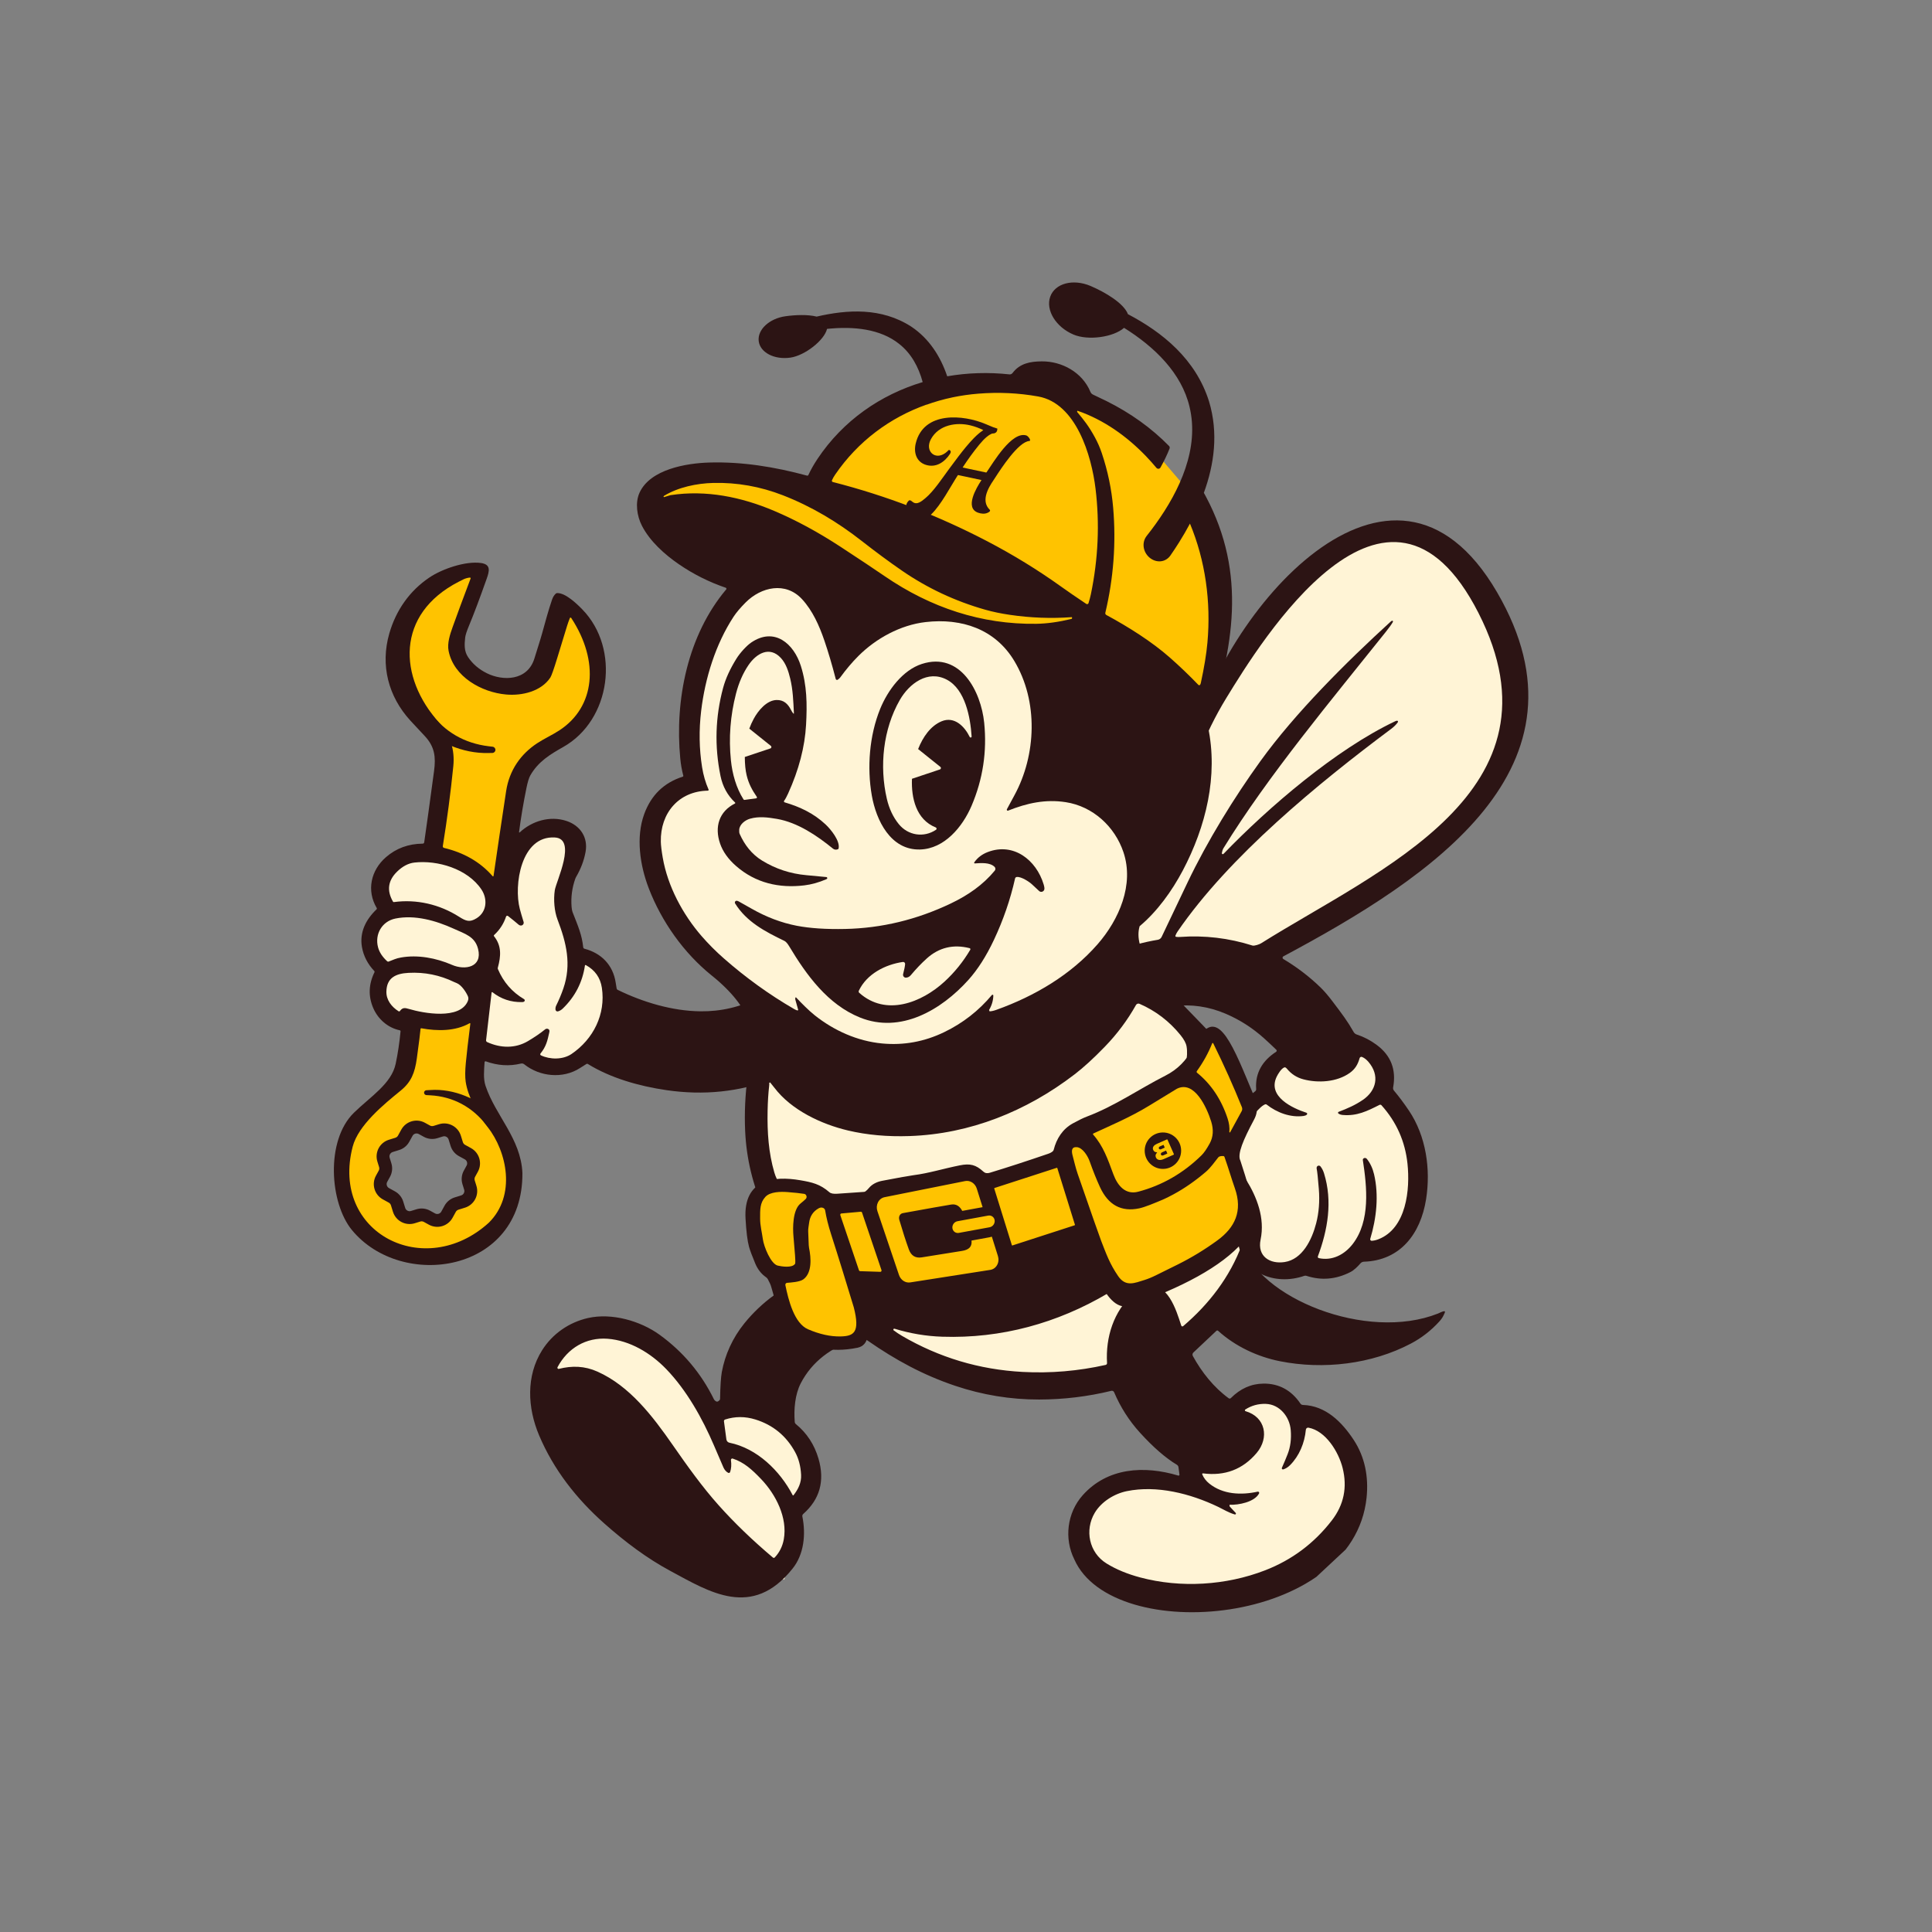 <svg width="684" height="684" viewBox="0 0 684 684" fill="none" xmlns="http://www.w3.org/2000/svg">
<rect x="0" y="0" width="684" height="684" fill="#808080" stroke="none"/>
<g clip-path="url(#clip0_2702_4418)">
<path d="M502.035 190.21C480.48 177.032 444.02 222.95 428.485 247.557L363.705 224.637L307.817 214.952L271.632 202.093L257.299 215.647L246.595 239.606L244.56 260.543L245.953 277.365L234.444 285.074L232.242 293.816L230.062 304.3L234.883 317.01L252.647 341.738L270.274 356.596L263.458 367.725L233.168 361.172L218.595 357.307L214.976 347.484L210.243 341.161L204.992 339.492L203.123 330.224L200.067 319.231L202.772 304.675L204.418 297.683L197.982 294.287L188.127 295.585L180.657 301.495L176.778 314.906L172.665 311.479L154.545 303.016L142.351 303.184L137.188 307.901L134.971 315.481L137.387 322.418L132.259 329.458L131.21 337.602L135.337 342.192L133.713 350.926L137.9 359.58L144.923 363.548L163.472 360.97L170.441 360.875L168.268 371.939L186.891 374.587L192.165 377.998L202.037 377.862L208.956 374.283L225.867 379.276L267.095 378.71L271.146 419.889L266.612 428.081L269.183 446.05L276.247 452.922L276.399 463.954L260.564 494.953L252.522 501.453L242.483 489.395L237.12 479.595L222.508 472.828L210.275 470.091L203.347 473.092L193.604 482.517L194.336 493.543L215.096 525.198L253.234 553.132L277.71 559.183L280.412 544.626L282.607 535.305L286.577 528.28L286.416 516.666L279.925 509.206L276.878 498.794L276.774 491.246L292.251 476.514L302.678 474.626L307.246 468.756L322.501 480.163L348.775 490.255L376.68 492.194L395.777 487.285L422.871 514.789L423.031 526.402L417.805 526.474L399.765 523.818L385.917 530.397L381.448 543.235L386.309 558.849L408.485 566.675L441.552 563.896L461.166 554.335L477.838 541.909L479.356 525.626L477.43 512.295L465.116 503.753L457.495 498.631L446.391 493.557L435.471 501.838L415.408 478.884L431.506 467.046L443.921 440.741L424.923 368.406L408.408 350.049L433.328 346.221C435.849 346.574 453.434 338.627 503.601 304.019C566.309 260.759 528.976 206.681 502.035 190.21Z" fill="#FFF4D6"/>
<path d="M423.464 176.939L401.328 151.028L349.785 133.992L322.134 139.957L298.838 154.4L291.511 167.311L289.027 176.542L268.675 167.625L244.86 167.953L232.177 171.085L228.674 177.372L242.784 183.091L315.986 214.929L378.451 225.235L412.749 251.698L427.694 246.894L430.717 205.795L423.464 176.939Z" fill="#FFC300"/>
<path d="M204.565 218.068L198.392 213.929L190.35 237.761L183.649 242.077L170.431 240.633L162.626 234.892L162.473 223.846L168.67 206.214L168.598 201.015L161.53 202.089L149.42 211.028L139.054 229.693L144.133 247.82L156.547 260.971L154.32 286.348L151.629 301.334L157.101 301.257L169.76 308.882L177.565 314.624L182.532 277.835L187.534 267.045L205.071 254.78L210.984 240.075L208.543 226.461L204.565 218.068Z" fill="#FFC300"/>
<path d="M155.72 359.804L144.032 358.986L142.307 374.999L138.19 382.236L130.208 391.483L123.475 397.124L119.812 413.817L121.906 424.557L126.559 432.651L141.291 442.566L162.045 442.28L175.228 433.94L179.936 422.453L181.102 412.975L174.734 398.049L168.074 385.415L167.894 372.363L168.975 356.684L155.72 359.804ZM150.331 399.691L154.084 400.663L158.489 399.58L162.981 404.632L165.421 409.03L168.164 410.697L167.251 418.551L165.66 426.414L160.244 428.193L156.905 432.673L148.722 431.08L143.646 432.853L139.463 425.41L135.69 423.076L133.594 419.013L135.56 413.532L135.47 407.056L140.543 404.94L145.232 399.761L150.331 399.691Z" fill="#FFC300"/>
<path d="M348.084 152.312C348.089 152.309 348.092 152.303 348.094 152.298C348.096 152.292 348.097 152.286 348.097 152.28C348.095 152.274 348.092 152.268 348.089 152.263C348.087 152.258 348.081 152.254 348.076 152.251C346.629 151.531 345.123 150.981 343.562 150.601C338.645 149.405 332.397 150.356 329.588 155.466C327.312 159.605 330.989 163.099 334.704 160.375C335.002 160.156 335.397 159.803 335.887 159.317C335.9 159.305 335.914 159.297 335.929 159.292C335.944 159.288 335.961 159.287 335.977 159.291C336.712 159.455 336.713 160.12 336.371 160.642C334.392 163.676 331.377 165.644 327.885 164.605C324.454 163.585 323.41 160.282 324.203 156.988C326.978 145.444 341.16 146.774 349.05 150.177C350.251 150.694 351.088 151.043 351.563 151.222C352.097 151.423 352.605 151.529 353.053 151.72C353.071 151.726 353.085 151.738 353.095 151.754C353.104 151.769 353.109 151.787 353.109 151.806C353.098 152.653 352.738 153.188 352.03 153.412C351.758 153.498 351.382 153.422 351.094 153.549C350.497 153.812 349.907 154.19 349.324 154.683C348.479 155.398 347.599 156.315 346.684 157.438C344.525 160.086 342.727 162.585 340.859 165.427C340.851 165.438 340.848 165.448 340.847 165.46C340.846 165.472 340.848 165.483 340.852 165.494C340.856 165.506 340.863 165.514 340.872 165.522C340.88 165.529 340.892 165.534 340.902 165.537L349.087 167.279C349.125 167.287 349.163 167.284 349.197 167.269C349.232 167.256 349.263 167.233 349.284 167.2C351.698 163.716 358.163 152.617 363.331 154.157C363.962 154.291 365.203 155.962 364.477 156.118C360.553 156.334 354.295 166.08 352.325 169.116C350.986 171.182 347.116 176.242 349.87 179.876C350.316 180.464 351.173 180.802 349.707 181.522C348.637 182.047 347.371 181.902 346.259 181.506C341.479 179.808 345.619 172.802 347.419 170.065C347.427 170.052 347.431 170.037 347.433 170.023C347.433 170.008 347.432 169.994 347.427 169.981C347.421 169.966 347.413 169.954 347.4 169.945C347.389 169.935 347.376 169.928 347.362 169.926L339.265 168.202C339.23 168.194 339.192 168.198 339.16 168.212C339.125 168.227 339.097 168.251 339.078 168.28C336.396 172.452 333.211 178.671 329.727 182.066C329.189 182.591 328.483 183.158 327.763 183.521C324.635 185.103 318.464 180.271 321.781 177.226C321.876 177.138 322 177.12 322.032 177.115C322.349 177.059 322.859 177.498 323.101 177.694C324.645 178.951 326.389 177.385 327.646 176.346C330.558 173.937 333.683 169.173 335.99 166.056C337.681 163.775 338.815 162.255 339.395 161.499C341.117 159.248 342.855 157.094 344.774 155.115C345.436 154.431 346.128 153.796 346.853 153.207C347.247 152.887 347.706 152.62 348.084 152.312Z" fill="#2C1414"/>
<path fill-rule="evenodd" clip-rule="evenodd" d="M170.279 199.324C164.748 198.557 156.44 201.459 151.986 204.482C145.006 209.189 140.19 216.057 137.827 224.284C134.614 235.471 137.448 246.555 145.3 255.132C145.322 255.157 147.021 256.978 150.395 260.594C153.915 264.372 154.336 267.992 153.67 272.982C152.047 285.066 150.885 293.485 150.183 298.237C150.165 298.36 150.103 298.473 150.009 298.553C149.915 298.636 149.792 298.681 149.669 298.68C144.607 298.723 140.26 300.326 136.631 303.484C131.273 308.142 129.72 315.312 133.37 321.468C133.415 321.544 133.433 321.634 133.42 321.721C133.407 321.808 133.365 321.89 133.301 321.95C129.55 325.525 127.211 330.08 128.155 335.347C128.715 338.49 130.167 341.3 132.515 343.774C132.569 343.832 132.603 343.904 132.615 343.982C132.627 344.06 132.614 344.14 132.581 344.21C130.493 348.462 130.343 352.678 132.129 356.858C133.82 360.808 137.286 363.861 141.529 364.76C141.613 364.778 141.69 364.827 141.741 364.895C141.793 364.966 141.817 365.052 141.808 365.137C141.425 369.175 140.85 372.997 140.089 376.601C138.61 383.689 131.173 388.212 125.287 393.963C115.186 403.837 116.737 425.961 124.612 435.502C142.27 456.923 185.233 450.73 184.952 415.252C184.39 403.062 175.462 395.055 171.908 384.454C171.051 381.911 171.38 378.919 171.556 376.039C171.56 375.989 171.574 375.94 171.601 375.896C171.627 375.854 171.662 375.817 171.705 375.79C171.748 375.761 171.797 375.744 171.848 375.738C171.898 375.733 171.95 375.739 171.997 375.756C176.173 377.275 180.318 377.538 184.431 376.543C184.632 376.493 184.842 376.491 185.042 376.535C185.243 376.58 185.431 376.67 185.59 376.799C191.108 381.204 199.273 382.019 205.277 378.165C206.759 377.216 207.553 376.714 207.659 376.664C207.729 376.628 207.806 376.609 207.885 376.612C207.964 376.616 208.042 376.64 208.11 376.682C216.121 381.637 226.127 384.517 235.933 385.949C249.147 387.882 261.726 386.575 273.675 382.027L273.33 356.919L270.898 351.769C270.193 352.286 269.451 352.761 268.673 353.163C262.228 356.502 255.316 358.129 247.937 358.041C238.03 357.921 227.726 354.863 218.671 350.442C218.579 350.398 218.501 350.332 218.439 350.253C218.378 350.172 218.338 350.079 218.319 349.981C218.222 349.463 218.109 348.769 217.98 347.902C217.037 341.629 212.866 337.435 206.924 335.89C206.806 335.859 206.701 335.793 206.622 335.703C206.544 335.611 206.494 335.498 206.479 335.379C206.01 330.966 204.732 328.087 202.694 322.877C202.535 322.465 202.423 321.859 202.359 321.059C202.087 317.633 202.533 314.294 203.692 311.039C203.757 310.86 203.838 310.686 203.935 310.521C205.637 307.613 206.762 304.642 207.311 301.609C208.247 296.455 205.431 292.252 200.524 290.638C194.721 288.729 188.35 290.633 183.992 294.706C183.97 294.724 183.944 294.736 183.917 294.74C183.889 294.744 183.862 294.738 183.836 294.726C183.812 294.712 183.791 294.693 183.777 294.67C183.764 294.646 183.757 294.618 183.76 294.589C184.408 289.58 185.282 284.376 186.383 278.977C186.817 276.838 187.279 275.342 187.767 274.491C190.573 269.602 194.813 267.057 199.397 264.469C216.316 254.934 219.66 229.646 206.195 215.787C204.179 213.716 200.208 209.9 197.271 209.969C197.091 209.973 196.918 210.038 196.784 210.155C196.209 210.655 195.76 211.375 195.437 212.316C194.118 216.147 192.964 220.526 191.955 224.138C191.188 226.891 190.408 229.18 189.201 233.121C186.758 241.076 178.059 241.183 172.36 238.349C169.55 236.952 167.341 235.059 165.734 232.67C164.271 230.499 164.425 228.154 164.691 225.711C164.787 224.846 165.244 223.43 166.065 221.465C167.716 217.513 169.793 211.995 172.299 204.914C173.278 202.157 173.86 199.827 170.279 199.324ZM166.352 362.24C166.384 362.241 166.416 362.25 166.443 362.268C166.469 362.285 166.49 362.309 166.504 362.337C166.516 362.364 166.521 362.396 166.519 362.427C165.766 368.388 165.231 373.032 164.913 376.365C164.651 379.139 164.637 381.333 164.869 382.944C165.617 388.157 169.011 394.358 172.613 398.957C179.524 407.773 182.79 423.23 173.08 432.869C150.413 453.504 116.908 436.592 124.862 405.962C126.853 398.296 136.075 390.833 141.872 386.104C145.559 383.095 146.866 379.862 147.572 374.723C148.324 369.236 148.762 365.754 148.885 364.278C148.887 364.241 148.898 364.207 148.916 364.176C148.932 364.144 148.955 364.118 148.984 364.096C149.012 364.075 149.044 364.059 149.078 364.052C149.112 364.044 149.147 364.043 149.181 364.049C154.867 365.093 161.174 365.129 166.261 362.262C166.288 362.247 166.322 362.239 166.352 362.24ZM196.413 296.499C204.355 296.893 196.882 312.046 196.417 315.182C195.917 318.524 196.259 322.607 197.375 325.533C200.537 333.805 202.389 341.42 199.443 349.972C198.74 352.01 197.899 354.016 196.923 355.991C196.689 356.468 196.606 356.963 196.673 357.483C196.685 357.582 196.721 357.677 196.774 357.762C196.829 357.847 196.901 357.922 196.985 357.976C197.071 358.031 197.167 358.067 197.268 358.082C197.367 358.096 197.47 358.089 197.568 358.06C198.186 357.88 198.744 357.548 199.245 357.064C203.595 352.86 206.21 347.78 207.089 341.825C207.095 341.793 207.108 341.761 207.129 341.734C207.149 341.706 207.176 341.683 207.207 341.669C207.237 341.655 207.271 341.648 207.305 341.648C207.339 341.648 207.373 341.656 207.403 341.672C210.652 343.45 212.543 346.131 213.084 349.715C214.489 359.048 210.096 367.879 202.34 373.151C199.289 375.221 194.714 375.156 191.509 373.636C191.45 373.609 191.398 373.566 191.357 373.515C191.316 373.462 191.286 373.402 191.272 373.338C191.257 373.275 191.258 373.209 191.273 373.144C191.289 373.081 191.319 373.02 191.36 372.969C193.339 370.547 193.835 368.43 194.481 365.435C194.549 365.118 194.55 364.88 194.481 364.725C194.424 364.597 194.335 364.484 194.222 364.397C194.11 364.31 193.976 364.249 193.832 364.222C193.688 364.194 193.536 364.199 193.391 364.238C193.244 364.275 193.107 364.343 192.99 364.44C191.326 365.791 189.314 367.17 186.95 368.576C182.387 371.287 177.174 371.08 172.475 368.938C172.348 368.88 172.242 368.784 172.171 368.662C172.103 368.539 172.075 368.398 172.09 368.259L174.044 351.404C174.048 351.371 174.061 351.339 174.081 351.314C174.101 351.288 174.128 351.268 174.158 351.254C174.189 351.243 174.221 351.239 174.253 351.242C174.287 351.247 174.318 351.26 174.345 351.281C177.389 353.686 180.872 354.852 184.788 354.779C185.251 354.769 185.552 354.667 185.69 354.473C185.731 354.416 185.76 354.348 185.773 354.28C185.787 354.209 185.786 354.138 185.771 354.067C185.756 353.999 185.725 353.933 185.683 353.874C185.641 353.817 185.586 353.768 185.525 353.731C181.299 351.232 178.215 347.686 176.274 343.093C176.209 342.943 176.198 342.774 176.243 342.617C177.367 338.505 177.643 334.898 174.902 331.454C174.852 331.392 174.828 331.315 174.833 331.238C174.839 331.161 174.872 331.088 174.93 331.037C176.918 329.209 178.33 327.031 179.166 324.499C179.188 324.432 179.225 324.373 179.277 324.325C179.326 324.277 179.387 324.242 179.453 324.221C179.521 324.201 179.592 324.198 179.66 324.211C179.73 324.224 179.794 324.253 179.849 324.296C181.421 325.527 182.648 326.53 183.534 327.301C183.885 327.607 184.239 327.726 184.595 327.66C184.735 327.633 184.867 327.578 184.982 327.497C185.098 327.417 185.196 327.312 185.269 327.193C185.342 327.072 185.389 326.936 185.405 326.796C185.422 326.656 185.41 326.514 185.368 326.378C184.799 324.531 184.354 323.002 184.033 321.793C181.846 313.49 184.406 295.803 196.413 296.499ZM144.643 344.426C150.314 344.123 155.702 345.208 160.804 347.682C160.83 347.691 161.138 347.822 161.73 348.071C163.447 348.786 165.033 351.295 165.653 352.705C165.895 353.247 165.874 353.843 165.593 354.492C162.746 361.09 149.94 358.755 144.797 357.209C143.326 356.768 142.488 356.67 141.585 357.938C141.532 358.009 141.454 358.06 141.366 358.077C141.279 358.092 141.189 358.075 141.115 358.028C138.631 356.469 136.751 354.036 136.795 351.114C136.872 346.15 140.12 344.667 144.643 344.426ZM140.032 325.191C146.84 323.819 154.242 325.889 160.614 328.789C164.703 330.652 168.156 331.566 169.257 335.957C170.878 342.439 164.642 343.615 160.011 341.595C154.365 339.143 147.861 337.948 141.975 338.992C141.092 339.148 140.337 339.353 139.706 339.603C138.355 340.143 137.639 340.424 137.56 340.445C137.476 340.466 137.387 340.467 137.301 340.445C137.216 340.423 137.139 340.382 137.072 340.323C135.376 338.774 134.298 337.115 133.835 335.353C132.63 330.775 135.191 326.165 140.032 325.191ZM146.737 305.373C154.844 304.463 165.513 307.541 170.428 314.88C172.682 318.248 172.4 322.816 168.747 325.085C166.271 326.626 165.007 326.138 162.462 324.525C155.652 320.199 147.53 318.276 139.442 319.37C139.383 319.379 139.323 319.369 139.27 319.344C139.216 319.317 139.173 319.275 139.144 319.227C136.864 315.298 137.343 311.753 140.58 308.594C142.529 306.692 144.582 305.618 146.737 305.373ZM166.392 204.488C166.429 204.486 166.468 204.494 166.501 204.511C166.535 204.528 166.566 204.552 166.588 204.582C166.61 204.613 166.624 204.648 166.628 204.684C166.633 204.721 166.63 204.758 166.616 204.793C163.898 211.987 161.782 217.708 160.264 221.955C159.31 224.617 158.283 227.749 158.821 230.449C160.633 239.603 170.46 245.097 179.17 245.88C184.863 246.392 191.622 244.762 194.844 239.872C195.246 239.26 196.07 236.925 197.315 232.866C198.5 229.008 199.65 225.254 200.759 221.607C201.009 220.789 201.336 219.864 201.743 218.83C201.761 218.782 201.793 218.74 201.834 218.709C201.875 218.678 201.925 218.66 201.977 218.656C202.028 218.651 202.08 218.66 202.127 218.685C202.172 218.707 202.211 218.744 202.238 218.788C212.309 234.114 210.715 250.299 198.025 258.585C195.51 260.226 192.609 261.527 190.135 263.164C184.416 266.946 180.332 272.592 179.19 280.082C177.584 290.654 176.098 300.669 174.732 310.123C174.729 310.158 174.714 310.189 174.692 310.214C174.668 310.241 174.639 310.261 174.606 310.27C174.574 310.28 174.538 310.28 174.505 310.27C174.473 310.261 174.442 310.242 174.419 310.217C169.897 305.01 163.986 301.813 157.208 300.194C157.067 300.162 156.944 300.076 156.863 299.956C156.782 299.838 156.75 299.692 156.772 299.55C158.303 290.107 159.539 280.682 160.489 271.276C161.082 265.4 159.418 260.278 155.501 255.91C140.931 239.694 140.114 217.429 162.368 205.973C163.501 205.391 164.144 205.07 164.296 205.008C165.089 204.686 165.787 204.513 166.392 204.488Z" fill="#2C1414"/>
<path d="M137.951 409.895C137.686 409.038 138.165 408.128 139.021 407.863L141.314 407.152C142.841 406.679 144.124 405.632 144.893 404.232L146.051 402.129C146.482 401.343 147.47 401.056 148.256 401.487L150.042 402.471C151.51 403.278 153.243 403.453 154.842 402.957L156.789 402.353C157.646 402.088 158.556 402.567 158.821 403.423L159.532 405.716C160.006 407.241 161.052 408.524 162.452 409.295L164.557 410.451C165.341 410.884 165.629 411.871 165.196 412.656L164.214 414.444C163.406 415.911 163.231 417.644 163.727 419.243L164.332 421.191C164.597 422.047 164.117 422.958 163.261 423.223L160.969 423.934C159.443 424.408 158.161 425.454 157.389 426.853L156.233 428.958C155.8 429.743 154.813 430.031 154.028 429.597L152.24 428.615C150.773 427.808 149.04 427.633 147.441 428.129L145.493 428.733C144.637 428.998 143.726 428.519 143.461 427.663L142.749 425.369C142.277 423.842 141.229 422.561 139.829 421.79L137.727 420.633C136.941 420.202 136.655 419.214 137.087 418.429L138.069 416.642C138.876 415.175 139.051 413.441 138.555 411.842L137.951 409.895ZM134.214 413.189C134.344 413.611 134.297 414.065 134.085 414.451L133.103 416.239C131.462 419.225 132.55 422.976 135.536 424.617L137.639 425.774C138.008 425.975 138.283 426.315 138.408 426.715L139.119 429.008C140.128 432.263 143.584 434.084 146.839 433.075L148.787 432.47C149.208 432.341 149.663 432.387 150.05 432.599L151.837 433.581C154.822 435.224 158.575 434.134 160.216 431.148L161.374 429.044C161.576 428.676 161.913 428.401 162.315 428.275L164.606 427.565C167.861 426.556 169.682 423.1 168.673 419.845L168.069 417.897C167.939 417.475 167.986 417.021 168.198 416.635L169.18 414.847C170.822 411.862 169.732 408.11 166.746 406.468L164.643 405.311C164.275 405.108 163.999 404.771 163.873 404.369L163.164 402.078C162.154 398.823 158.698 397.002 155.443 398.011L153.497 398.614C153.076 398.746 152.619 398.699 152.233 398.486L150.446 397.504C147.461 395.862 143.708 396.952 142.067 399.938L140.909 402.042C140.707 402.411 140.369 402.685 139.969 402.81L137.676 403.52C134.421 404.53 132.6 407.986 133.61 411.241L134.214 413.189Z" fill="#2C1414"/>
<path d="M175.396 395.281C169.705 389.099 160.638 385.305 152.323 385.914C151.865 385.931 151.405 385.954 150.933 385.987C150.717 386.002 150.51 386.106 150.359 386.268C150.209 386.432 150.126 386.642 150.13 386.858C150.134 387.075 150.223 387.284 150.38 387.442C150.535 387.601 150.744 387.698 150.96 387.707C151.414 387.723 151.857 387.747 152.289 387.778C160.398 388.19 167.338 391.997 172.193 398.364C172.49 398.705 172.807 399.069 173.134 399.425C173.545 399.875 174.11 400.132 174.719 400.127C175.329 400.124 175.93 399.857 176.379 399.401C176.829 398.944 177.088 398.339 177.082 397.731C177.078 397.121 176.811 396.561 176.356 396.155C176.048 395.887 175.717 395.582 175.396 395.281Z" fill="#2C1414"/>
<path d="M148.238 256.15C154.315 262.809 164.027 266.841 172.848 266.591C173.331 266.594 173.825 266.59 174.329 266.579C174.604 266.571 174.873 266.45 175.075 266.25C175.278 266.051 175.398 265.789 175.408 265.515C175.419 265.239 175.321 264.968 175.135 264.753C174.947 264.539 174.689 264.396 174.415 264.369C173.938 264.319 173.47 264.262 173.014 264.2C164.484 263.182 157.357 259.091 152.418 252.251C152.113 251.879 151.783 251.482 151.439 251.088C150.925 250.495 150.21 250.148 149.428 250.14C148.646 250.133 147.861 250.469 147.266 251.053C146.673 251.637 146.325 252.416 146.318 253.198C146.312 253.981 146.648 254.701 147.233 255.225C147.553 255.506 147.898 255.829 148.238 256.15Z" fill="#2C1414"/>
<path d="M487.606 373.771L478.047 369.97L452.867 374.251L445.842 387.786L441.313 392.109L431.72 409.614L430.672 428.64L440.264 435.064L442.052 445.857L450.956 449.667L465.703 449.464L479.072 444.363L488.557 442.922L498.928 434.256L503.632 418.785L498.467 400.829L492.42 390.095L489.335 380.303L487.606 373.771Z" fill="#FFF4D6"/>
<path fill-rule="evenodd" clip-rule="evenodd" d="M530.008 209.669C492.67 145.536 432.351 217.481 421.802 263.402L423.448 270.099C423.517 269.433 423.763 268.547 424.189 267.443C426.944 260.25 430.279 253.458 434.193 247.074C446.105 227.644 491.21 153.749 523.441 217.025C555.67 280.3 487.804 307.981 446.467 333.968C445.874 334.345 444.059 334.961 443.417 334.755C435.008 332.096 426.447 331.085 417.74 331.719C417.294 331.751 416.842 331.738 416.39 331.677C416.344 331.672 416.299 331.655 416.26 331.629C416.222 331.604 416.189 331.568 416.166 331.528C416.143 331.487 416.127 331.439 416.122 331.393C416.12 331.346 416.126 331.298 416.143 331.255C416.332 330.745 416.577 330.27 416.878 329.831C435.168 303.129 466.835 277.24 492.525 258.052C493.54 257.295 494.328 256.509 494.889 255.694C494.927 255.641 494.95 255.576 494.952 255.509C494.955 255.444 494.936 255.377 494.903 255.321C494.868 255.264 494.817 255.218 494.757 255.189C494.697 255.16 494.629 255.149 494.563 255.157C494.357 255.19 494.133 255.264 493.891 255.378C472.896 265.357 449.181 285.706 433.199 302.273C433.137 302.338 433.077 302.38 433.021 302.395C432.773 302.455 432.532 302.267 432.58 302.005C432.719 301.26 432.883 300.732 433.074 300.424C448.831 274.725 471.793 247.317 490.61 223.729C491.856 222.169 492.7 220.983 493.14 220.174C493.168 220.119 493.18 220.055 493.172 219.995C493.163 219.933 493.133 219.877 493.09 219.832C493.047 219.788 492.989 219.758 492.928 219.749C492.868 219.74 492.806 219.752 492.752 219.781C492.614 219.861 492.46 219.976 492.292 220.125C476.677 234.387 458.576 252.362 446.209 269.504C436.996 282.27 427.492 297.644 420.41 312.48C417.381 318.825 414.331 325.231 411.265 331.694C411.137 331.961 410.948 332.195 410.713 332.373C410.478 332.551 410.203 332.67 409.914 332.718C407.369 333.135 404.846 333.694 402.345 334.394L415.584 356.193C421.825 355.465 427.896 356.349 433.796 358.846C438.798 360.963 443.355 363.864 447.466 367.55C448.946 368.879 450.413 370.249 451.862 371.66C451.91 371.707 451.948 371.766 451.972 371.83C451.996 371.895 452.006 371.965 452 372.034C451.992 372.101 451.97 372.168 451.934 372.228C451.898 372.285 451.85 372.335 451.794 372.373C447.073 375.448 444.314 379.763 444.73 385.576C444.74 385.726 444.712 385.878 444.65 386.016C444.586 386.152 444.488 386.272 444.368 386.363C429.971 396.999 416.713 427.351 437.44 438.777C437.674 438.906 437.878 439.09 438.033 439.313C438.188 439.533 438.291 439.789 438.334 440.058C440.052 450.473 451.207 455.353 461.776 451.693C462.013 451.611 462.27 451.609 462.508 451.685C467.782 453.41 472.967 452.972 478.061 450.374C479.376 449.702 480.633 448.453 481.649 447.279C481.802 447.102 481.989 446.958 482.199 446.857C482.411 446.755 482.639 446.7 482.873 446.691C495.731 446.278 502.924 436.843 504.875 424.637C506.587 413.956 504.874 402.194 498.826 393.215C497.046 390.579 495.278 388.212 493.516 386.118C493.388 385.967 493.294 385.786 493.242 385.593C493.191 385.399 493.183 385.194 493.22 384.996C494.385 378.682 492.436 373.655 487.371 369.917C485.165 368.289 482.823 367.072 480.346 366.262C479.873 366.109 479.473 365.782 479.228 365.346C477.05 361.5 475.24 359.117 471.775 354.547C470.244 352.524 468.864 350.911 467.636 349.712C463.689 345.859 459.252 342.461 454.327 339.518C454.004 339.326 453.983 338.822 454.306 338.612C506.828 310.578 566.109 271.678 530.008 209.669ZM481.952 374.152C482.043 374.149 482.135 374.167 482.219 374.202C483.018 374.534 483.763 375.107 484.458 375.92C488.574 380.701 487.322 386.133 482.459 389.429C479.774 391.252 477.149 392.401 473.921 393.636C473.864 393.658 473.814 393.697 473.776 393.745C473.739 393.793 473.715 393.853 473.708 393.915C473.702 393.976 473.711 394.037 473.737 394.093C473.762 394.149 473.804 394.199 473.854 394.235C474.264 394.519 474.764 394.688 475.348 394.739C480.429 395.183 484.009 393.377 488.397 391.167C488.51 391.109 488.641 391.089 488.767 391.113C488.893 391.139 489.008 391.206 489.093 391.302C494.394 397.191 497.464 404.083 498.302 411.98C499.265 421.065 497.956 434.914 487.971 438.758C487.174 439.066 486.397 439.241 485.641 439.285C485.558 439.289 485.475 439.272 485.399 439.238C485.323 439.203 485.257 439.15 485.205 439.084C485.154 439.018 485.12 438.938 485.104 438.856C485.089 438.773 485.094 438.688 485.118 438.607C487.339 431.251 488.202 423.145 486.478 415.774C485.981 413.648 485.129 411.82 483.922 410.293C483.848 410.197 483.753 410.119 483.648 410.061C483.541 410.003 483.425 409.967 483.307 409.957C483.19 409.945 483.071 409.96 482.961 409.998C482.852 410.036 482.75 410.098 482.667 410.179C482.522 410.322 482.464 410.493 482.495 410.692C483.953 420.24 485.22 432.231 478.931 440.401C476.003 444.207 471.636 446.453 466.916 445.428C466.851 445.413 466.788 445.384 466.735 445.343C466.68 445.303 466.636 445.25 466.603 445.191C466.571 445.131 466.553 445.063 466.548 444.996C466.544 444.929 466.555 444.86 466.579 444.798C470.04 435.496 471.862 425.345 468.74 415.355C468.456 414.453 468.049 413.659 467.515 412.972C467.43 412.863 467.315 412.779 467.188 412.728C467.062 412.678 466.921 412.664 466.785 412.687C466.651 412.708 466.522 412.765 466.417 412.854C466.311 412.943 466.232 413.06 466.185 413.191C466.125 413.372 466.111 413.557 466.149 413.742C466.361 414.736 466.616 417.138 466.916 420.945C467.261 425.286 466.942 429.346 465.962 433.122C464.443 438.988 461.066 445.846 454.825 446.808C449.617 447.613 445.058 444.826 446.296 438.867C447.898 431.2 444.941 423.749 441.255 417.805C438.115 412.734 442.03 432.309 441.915 433.116C441.909 433.156 441.894 433.194 441.871 433.227C441.849 433.26 441.817 433.287 441.782 433.305C441.747 433.324 441.707 433.332 441.667 433.331C441.628 433.331 441.587 433.321 441.551 433.301C436.107 430.282 433.974 425.343 433.702 418.959C433.241 407.983 438.439 399.707 446.037 392.306C446.687 391.675 447.302 391.232 447.885 390.981C447.971 390.942 448.069 390.928 448.162 390.94C448.254 390.951 448.343 390.989 448.416 391.046C452.116 393.937 456.84 395.712 461.518 395.095C461.989 395.03 462.368 394.877 462.655 394.636C462.708 394.589 462.75 394.53 462.772 394.464C462.796 394.398 462.801 394.326 462.787 394.257C462.775 394.186 462.742 394.123 462.696 394.069C462.649 394.016 462.588 393.976 462.523 393.955C457.594 392.349 448.65 388.216 451.984 381.214C452.46 380.225 453.659 378.228 454.738 377.891C454.993 377.81 455.305 377.989 455.67 378.427C457.202 380.272 459.121 381.501 461.419 382.112C466.616 383.495 473.264 383.142 477.875 379.847C479.75 378.504 480.718 376.896 481.352 374.629C481.376 374.542 481.419 374.458 481.478 374.386C481.536 374.317 481.61 374.259 481.691 374.219C481.774 374.178 481.863 374.155 481.952 374.152Z" fill="#2C1414"/>
<path fill-rule="evenodd" clip-rule="evenodd" d="M369.481 313.082C366.872 304.458 358.829 298.164 349.717 301.652C347.673 302.432 346.071 303.656 344.916 305.32C344.891 305.355 344.878 305.398 344.877 305.441C344.875 305.483 344.884 305.526 344.904 305.563C344.923 305.6 344.956 305.632 344.992 305.652C345.028 305.673 345.072 305.684 345.113 305.681C347.422 305.535 350.429 305.273 352.11 306.895C352.289 307.066 352.394 307.304 352.408 307.554C352.421 307.803 352.341 308.049 352.182 308.241C347.999 313.305 342.71 316.957 336.632 319.859C324.582 325.611 312.099 328.62 299.182 328.887C292.435 329.027 286.727 328.649 282.063 327.751C276.628 326.699 271.287 324.675 266.047 321.68C263.494 320.217 261.97 319.359 261.481 319.11C261.131 318.929 260.845 318.865 260.625 318.922C260.533 318.945 260.444 318.99 260.372 319.055C260.299 319.118 260.241 319.199 260.205 319.29C260.168 319.38 260.154 319.478 260.163 319.576C260.171 319.672 260.202 319.768 260.253 319.851C264.309 326.391 270.946 329.853 277.712 333.113C278.224 333.362 278.795 334.005 279.416 335.041C285.574 345.314 293.105 355.653 304.467 360.238C318.86 366.05 333.259 357.58 342.827 346.945C346.145 343.26 349.161 338.538 351.873 332.785C355.201 325.725 357.699 318.469 359.371 311.021C359.401 310.884 359.474 310.758 359.576 310.663C359.679 310.569 359.811 310.506 359.95 310.489C361.59 310.277 364.518 312.284 365.411 313.137C366.586 314.263 367.418 315.041 367.909 315.467C368.049 315.591 368.219 315.678 368.4 315.719C368.584 315.76 368.775 315.753 368.955 315.702C369.134 315.651 369.298 315.553 369.432 315.421C369.564 315.289 369.664 315.122 369.718 314.942C369.828 314.581 369.749 313.959 369.481 313.082ZM343.425 335.764C343.47 335.801 343.506 335.853 343.529 335.906C343.552 335.962 343.562 336.025 343.56 336.084C343.555 336.143 343.535 336.202 343.503 336.254C340.981 340.508 337.951 344.263 334.41 347.517C326.318 354.952 313.678 359.981 304.198 351.487C304.101 351.399 304.034 351.28 304.008 351.149C303.983 351.019 303.998 350.882 304.054 350.761C306.876 344.798 313.406 341.478 319.651 340.568C319.754 340.552 319.861 340.561 319.961 340.593C320.06 340.624 320.152 340.678 320.228 340.75C320.305 340.822 320.362 340.912 320.4 341.009C320.438 341.107 320.453 341.214 320.446 341.317C320.387 342.091 320.152 343.273 319.739 344.857C319.699 345.012 319.696 345.176 319.731 345.333C319.765 345.491 319.837 345.639 319.938 345.762C320.04 345.887 320.169 345.986 320.315 346.05C320.462 346.114 320.622 346.141 320.78 346.129C321.444 346.085 322.004 345.789 322.461 345.247C324.351 342.994 326.232 341.025 328.093 339.348C332.425 335.446 337.486 334.223 343.27 335.682C343.326 335.696 343.382 335.725 343.425 335.764Z" fill="#2C1414"/>
<path fill-rule="evenodd" clip-rule="evenodd" d="M283.528 235.753C281.034 227.853 274.184 221.922 266.004 227.445C264.315 228.583 261.995 231.157 260.752 233.146C258.469 236.806 256.888 240.268 256.01 243.527C253.24 253.808 252.928 264.201 255.082 274.703C255.851 278.461 257.571 281.598 260.239 284.11C260.265 284.134 260.286 284.168 260.297 284.2C260.309 284.236 260.311 284.275 260.306 284.311C260.301 284.347 260.287 284.381 260.268 284.412C260.245 284.44 260.218 284.465 260.185 284.481C254.609 287.267 252.892 292.722 254.934 298.65C255.918 301.513 257.809 304.164 260.6 306.603C267.482 312.62 275.836 314.519 284.73 313.457C287.272 313.156 289.884 312.43 292.564 311.278C292.753 311.196 292.861 311.088 292.885 310.962C292.896 310.911 292.892 310.856 292.881 310.804C292.869 310.752 292.844 310.703 292.813 310.659C292.781 310.617 292.74 310.583 292.693 310.556C292.648 310.531 292.595 310.513 292.542 310.509C290.81 310.332 288.463 310.111 285.496 309.845C279.83 309.341 274.596 307.618 269.803 304.676C266.161 302.443 263.613 299.138 261.885 295.266C261.723 294.905 261.662 294.4 261.707 293.754C261.838 291.828 263.827 290.342 265.534 289.854C268.656 288.966 271.779 289.357 275.046 289.916C282.367 291.174 289.251 295.838 294.889 300.436C295.381 300.835 295.953 300.92 296.604 300.688C296.679 300.66 296.749 300.613 296.802 300.551C296.854 300.49 296.892 300.414 296.907 300.335C297.434 297.634 294.111 293.597 292.275 291.874C288.123 287.983 283.231 285.651 277.797 284.062C277.742 284.047 277.693 284.018 277.652 283.979C277.612 283.942 277.582 283.891 277.563 283.838C277.544 283.783 277.539 283.725 277.548 283.668C277.556 283.612 277.578 283.558 277.61 283.512C278.04 282.925 278.508 282.07 279.013 280.954C282.824 272.555 284.947 264.436 285.377 256.598C285.779 249.298 285.702 242.636 283.528 235.753ZM276.491 232.981C278.255 234.922 279.118 237.562 279.756 240.2C280.726 244.2 280.858 248.097 281.077 252.555C281.078 252.576 281.071 252.599 281.059 252.618C281.047 252.636 281.028 252.649 281.009 252.657C280.99 252.665 280.968 252.668 280.947 252.664C280.926 252.659 280.905 252.647 280.891 252.632C280.608 252.331 280.322 251.897 280.038 251.336C278.942 249.178 277.459 247.758 274.908 247.829C271.482 247.925 268.458 251.489 266.856 254.468C266.241 255.609 265.716 256.775 265.282 257.964L272.91 264.073C273.228 264.326 273.14 264.84 272.755 264.968L263.691 267.998C263.701 270.564 263.916 272.718 264.336 274.461C265.031 277.374 266.197 279.582 267.94 282.125C267.972 282.169 267.992 282.224 267.997 282.277C268.003 282.332 267.993 282.386 267.973 282.437C267.95 282.487 267.916 282.534 267.872 282.567C267.827 282.599 267.777 282.62 267.723 282.629L263.596 283.196C263.526 283.204 263.453 283.19 263.389 283.16C263.323 283.129 263.266 283.078 263.227 283.018C260.644 278.959 259.265 273.977 258.774 269.212C257.954 261.255 258.554 253.365 260.578 245.545C261.572 241.699 263.041 238.345 264.98 235.484C267.733 231.414 272.429 228.542 276.491 232.981Z" fill="#2C1414"/>
<path fill-rule="evenodd" clip-rule="evenodd" d="M348.441 255.893C347.323 244.831 340.06 230.665 326.393 235.053C319.597 237.235 314.302 244.363 311.617 250.966C307.757 260.472 306.931 271.755 308.645 281.6C310.195 290.452 315.315 301.046 325.735 300.753C334.336 300.515 340.774 292.773 343.98 285.256C347.981 275.858 349.469 266.068 348.441 255.893ZM335.231 240.637C341.748 244.091 343.562 254.025 343.99 260.729C343.995 260.812 343.973 260.895 343.925 260.962C343.877 261.027 343.807 261.076 343.728 261.097C343.648 261.118 343.563 261.11 343.49 261.075C343.415 261.041 343.353 260.98 343.317 260.905C341.512 257.199 337.896 253.468 333.354 255.364C329.461 256.992 326.74 260.899 325.049 265.199L332.928 271.509C333.246 271.765 333.158 272.276 332.774 272.405L322.868 275.718C322.597 282.525 324.328 290.166 331.288 292.94C331.368 292.972 331.438 293.028 331.489 293.096C331.542 293.165 331.574 293.246 331.583 293.332C331.593 293.417 331.578 293.505 331.542 293.583C331.507 293.659 331.449 293.727 331.378 293.774C327.083 296.657 321.5 295.822 318.215 291.782C316.2 289.302 314.779 286.293 313.964 282.757C311.312 271.267 312.616 258.186 318.571 247.812C321.889 242.02 328.48 237.064 335.231 240.637Z" fill="#2C1414"/>
<path fill-rule="evenodd" clip-rule="evenodd" d="M428.054 142.148C423.347 127.142 411.548 117.638 399.335 111.231C397.835 107.304 391.139 103.392 386.116 101.251C379.901 98.603 373.498 100.302 371.816 105.048C370.136 109.795 373.811 115.789 380.027 118.439C385.261 120.669 394.246 119.367 397.958 116.067C408.826 122.846 418.322 132.117 421.13 143.993C424.672 158.604 417.789 173.548 409.04 185.674C408.035 187.067 407.044 188.368 405.976 189.719C405.104 190.819 404.714 192.246 404.91 193.695C405.106 195.145 405.873 196.503 407.021 197.451C408.169 198.401 409.6 198.861 410.978 198.714C412.356 198.565 413.571 197.819 414.371 196.66C415.441 195.119 416.427 193.625 417.432 192.028C418.761 189.903 420.063 187.68 421.292 185.375C426.751 198.48 428.772 213.029 427.475 227.506C427.115 231.515 426.334 236.287 425.133 241.819C425.071 242.108 424.978 242.323 424.856 242.461C424.818 242.501 424.773 242.536 424.723 242.558C424.673 242.58 424.617 242.592 424.562 242.592C424.509 242.594 424.453 242.583 424.402 242.562C424.352 242.541 424.306 242.51 424.268 242.47C420.991 239.067 417.622 235.842 414.162 232.795C407.868 227.246 399.652 222.026 391.677 217.719C391.542 217.646 391.434 217.53 391.371 217.39C391.31 217.252 391.294 217.093 391.33 216.944C394.245 204.647 395.17 192.253 394.103 179.765C393.541 173.18 392.193 166.714 390.057 160.37C389.416 158.462 388.604 156.609 387.625 154.815C385.481 150.877 383.742 148.7 381.312 145.802C381.378 145.525 381.453 145.405 381.536 145.444C390.75 148.624 398.95 154.444 405.79 161.575C407.055 162.894 408.266 164.251 409.422 165.644C409.811 166.112 410.549 166.058 410.849 165.528C412.08 163.341 413.166 161.097 414.069 158.811C414.193 158.497 414.121 158.14 413.884 157.897C407.664 151.55 400.275 146.243 391.72 141.98C390.236 141.242 388.657 140.486 386.987 139.713C386.564 139.521 386.229 139.172 386.05 138.737C383.216 131.862 375.993 127.863 368.788 127.937C364.617 127.98 361.046 128.669 358.47 132.07C358.342 132.237 358.174 132.373 357.981 132.456C357.789 132.538 357.576 132.568 357.368 132.545C349.963 131.741 342.536 131.973 335.352 133.223C333.001 126.278 329.045 119.928 322.61 115.628C312.032 108.807 299.944 109.579 289.126 112.088C285.979 111.285 281.478 111.484 278.048 111.968C272.351 112.778 268.125 116.711 268.611 120.756C269.1 124.799 274.115 127.421 279.812 126.615C284.955 125.885 291.86 120.465 292.799 116.44C302.226 115.455 311.697 116.444 318.336 121.756C322.579 125.093 325.194 129.869 326.666 135.271C311.785 139.737 298.511 148.853 289.438 162.447C288.129 164.409 287.051 166.314 286.203 168.158C286.162 168.247 286.088 168.321 286 168.364C285.91 168.405 285.806 168.415 285.711 168.388C274.38 165.307 262.752 163.413 251.087 163.754C243.1 163.982 230.147 166.111 226.39 174.501C224.81 178.034 225.507 182.694 227.252 186.106C230.054 191.589 235.25 196.255 240.321 199.743C245.472 203.283 251.014 206.062 256.942 208.082C256.996 208.101 257.05 208.136 257.09 208.178C257.13 208.223 257.159 208.276 257.173 208.332C257.19 208.389 257.193 208.454 257.179 208.513C257.167 208.57 257.14 208.626 257.103 208.671C243.473 224.867 238.858 247.746 240.838 268.504C241.039 270.638 241.396 272.67 241.91 274.599C241.93 274.674 241.92 274.757 241.882 274.828C241.845 274.896 241.782 274.95 241.707 274.977C235.053 277.103 230.505 281.523 228.066 288.235C225.102 296.395 226.532 306.309 229.702 314.535C234.229 326.285 242.093 337.424 251.956 345.352C266.773 357.265 267.222 366.656 265.879 373.087C265.602 374.471 265.196 377.194 264.663 381.255C263.811 387.741 263.527 394.127 263.811 400.408C264.684 420.023 272.977 437.896 286.766 451.611C286.814 451.659 286.85 451.721 286.868 451.787C286.884 451.851 286.884 451.921 286.867 451.988C286.851 452.054 286.816 452.117 286.771 452.167C286.723 452.217 286.663 452.253 286.598 452.272C277.681 454.9 269.464 461.178 263.5 468.555C259.383 473.653 256.678 479.597 255.547 485.772C255.226 487.533 255.02 490.701 254.928 495.276C254.928 495.424 254.872 495.565 254.776 495.672C254.328 496.174 253.936 496.343 253.601 496.178C253.191 495.971 252.897 495.685 252.721 495.325C248.198 486.148 241.804 478.564 233.546 472.575C226.712 467.618 216.548 464.739 208.197 466.623C201.477 468.14 195.6 472.198 191.914 478.053C186.205 487.135 186.736 498.382 190.84 508.113C195.991 520.319 204.13 530.668 213.98 539.395C221.365 545.939 229.055 551.724 237.404 556.205C251.242 563.652 266.267 573.198 280.524 555.438C284.687 550.334 285.33 543.168 284.064 536.885C284.033 536.73 284.042 536.569 284.092 536.419C284.144 536.269 284.232 536.131 284.35 536.027C290.273 530.805 292.079 524.256 289.765 516.376C288.306 511.412 285.641 507.347 281.765 504.18C281.652 504.087 281.557 503.97 281.489 503.84C281.421 503.708 281.38 503.563 281.369 503.416C281.011 498.969 281.453 493.682 283.501 489.727C287.48 482.047 294.398 476.902 302.73 474.426C303.437 474.216 304.474 473.743 305.348 473.821C305.87 473.871 306.509 474.157 307.259 474.679C317.032 481.475 326.818 486.807 338.122 490.609C347.837 493.875 357.753 495.501 367.871 495.484C376.559 495.472 385.088 494.445 393.452 492.404C393.649 492.357 393.855 492.384 394.037 492.475C394.217 492.567 394.362 492.723 394.443 492.911C396.699 498.212 399.737 502.971 403.561 507.186C408.241 512.344 412.61 516.144 416.664 518.586C416.814 518.676 416.943 518.801 417.039 518.949C417.134 519.095 417.197 519.264 417.22 519.438L417.571 522.046C417.577 522.102 417.573 522.16 417.554 522.212C417.533 522.265 417.499 522.311 417.457 522.348C417.415 522.384 417.364 522.409 417.311 522.42C417.256 522.432 417.199 522.429 417.147 522.412C405.086 518.777 392.076 519.561 383.321 529.364C377.729 535.632 376.715 544.804 380.355 552.094C393.945 582.825 479.147 575.785 483.824 530.18C484.559 522.955 483.297 515.926 479.256 509.777C475.08 503.429 469.335 497.651 461.283 497.406C461.109 497.401 460.936 497.355 460.782 497.27C460.629 497.186 460.496 497.064 460.397 496.919C457.221 492.231 452.825 489.778 447.28 489.849C442.954 489.903 439.114 491.615 435.756 494.985C435.66 495.081 435.53 495.141 435.396 495.152C435.261 495.163 435.125 495.124 435.015 495.044C429.752 491.21 425.475 485.853 422.31 480.07C422.201 479.874 422.16 479.644 422.195 479.422C422.229 479.2 422.336 478.996 422.498 478.843L430.654 471.161C430.735 471.085 430.842 471.042 430.952 471.04C431.062 471.039 431.17 471.08 431.253 471.153C437.294 476.621 445.111 480.325 453.138 481.924C468.459 484.98 485.654 483.001 499.584 475.634C503.339 473.644 506.669 471.05 509.572 467.852C510.256 467.1 510.763 466.364 511.092 465.648C511.8 464.243 512.119 463.583 509.138 465.031C483.734 475.118 445.301 459.37 439.749 440.26C439.754 440.395 439.732 440.531 439.683 440.657C435.436 452.118 428.015 461.726 418.878 469.506C418.825 469.55 418.763 469.582 418.697 469.596C418.631 469.611 418.56 469.607 418.494 469.588C418.428 469.57 418.367 469.535 418.318 469.487C418.268 469.44 418.231 469.379 418.21 469.312C416.409 463.751 413.342 453.442 405.468 455.384C404.225 455.69 402.778 456.591 401.129 458.077C394.301 464.237 391.378 473.412 391.934 482.569C391.943 482.72 391.896 482.87 391.806 482.993C391.714 483.114 391.584 483.2 391.435 483.232C381.723 485.412 371.925 486.24 362.043 485.713C346.739 484.893 332.492 480.63 319.306 472.927C318.254 472.312 317.25 471.642 316.3 470.913L316.279 470.512C316.52 470.432 316.689 470.408 316.781 470.435C322.265 472.118 327.873 473.055 333.6 473.246C354.465 473.943 374.31 468.464 392.187 457.91C400.711 452.88 408.535 446.4 415.656 438.475C430.074 422.417 434.659 403.826 441.646 383.879C441.64 383.868 441.634 383.856 441.63 383.845C435.794 366.765 398.766 343.987 403.472 327.908C409.711 322.695 414.949 315.387 418.746 308.2C426.922 292.717 431.388 274.642 427.661 257.256C436.544 229.542 441.605 203.372 426.901 175.742C426.675 175.318 426.443 174.897 426.21 174.477C429.887 164.406 431.412 153.34 428.054 142.148ZM235.882 484.714C243.085 492.185 248.658 502.133 252.764 511.723C254.925 516.766 256.051 519.388 256.147 519.586C256.561 520.463 257.116 521.081 257.812 521.434C257.873 521.463 257.942 521.483 258.011 521.484C258.08 521.488 258.15 521.473 258.212 521.446C258.277 521.42 258.334 521.381 258.382 521.331C258.429 521.28 258.468 521.218 258.49 521.154C258.905 519.955 259.001 518.543 258.781 516.917C258.771 516.836 258.781 516.751 258.811 516.675C258.841 516.598 258.89 516.531 258.952 516.478C259.015 516.424 259.092 516.391 259.171 516.375C259.251 516.359 259.334 516.363 259.412 516.387C263.431 517.727 266.197 520.237 269.459 523.645C274.681 529.109 278.882 537.307 277.488 545.002C277.038 547.468 275.976 549.599 274.301 551.39C274.173 551.531 274.017 551.582 273.844 551.541C273.774 551.524 273.687 551.47 273.589 551.385C266.424 545.345 260.03 539.183 254.414 532.901C248.595 526.392 243.313 518.979 238.218 511.655C231.003 501.271 222.9 490.689 211.516 485.599C206.979 483.569 202.526 483.46 197.846 484.634C197.769 484.653 197.688 484.651 197.614 484.626C197.539 484.6 197.47 484.55 197.421 484.487C197.372 484.424 197.345 484.346 197.338 484.265C197.331 484.185 197.347 484.102 197.385 484.031C200.99 477.25 207.522 473.414 215.096 473.969C222.951 474.545 230.386 479.015 235.882 484.714ZM267.429 502.548C273.681 504.491 278.382 508.356 281.526 514.14C282.763 516.415 283.46 519.081 283.616 522.136C283.764 524.937 282.582 527.261 280.936 529.368C280.918 529.39 280.894 529.413 280.866 529.424C280.84 529.436 280.809 529.438 280.78 529.436C280.752 529.434 280.721 529.424 280.696 529.408C280.673 529.391 280.654 529.368 280.641 529.344C276.101 520.653 268 512.764 258.249 510.774C257.971 510.717 257.717 510.572 257.523 510.364C257.332 510.156 257.206 509.892 257.169 509.61L256.31 503.206C256.293 503.068 256.324 502.925 256.397 502.809C256.472 502.69 256.585 502.602 256.718 502.56C260.231 501.426 263.802 501.423 267.429 502.548ZM463.255 505.45C469.368 506.571 473.907 514.027 475.334 519.703C477.055 526.566 475.782 532.763 471.517 538.287C465.27 546.377 457.402 552.264 447.915 555.945C434.061 561.317 417.992 562.289 403.691 558.479C399.088 557.253 395.107 555.601 391.75 553.522C385.544 549.681 383.962 541.695 387.581 535.595C389.938 531.636 394.527 528.826 398.915 527.925C409.557 525.751 421.383 528.76 431.142 533.422C433.21 534.413 435.004 535.567 437.166 536.172C437.233 536.192 437.306 536.19 437.371 536.164C437.438 536.137 437.495 536.09 437.531 536.028C437.566 535.967 437.582 535.893 437.573 535.822C437.565 535.75 437.532 535.682 437.483 535.629L435.385 533.382L435.337 533.248C435.241 532.95 435.258 532.78 435.39 532.743C438.468 532.861 444.137 531.804 445.755 528.739C445.794 528.666 445.814 528.58 445.807 528.497C445.801 528.413 445.77 528.332 445.719 528.266C445.669 528.199 445.599 528.147 445.521 528.118C445.444 528.089 445.359 528.084 445.279 528.101C439.415 529.386 432.954 529.121 428.131 525.24C427 524.33 426.166 523.242 425.636 521.977C425.618 521.937 425.612 521.891 425.617 521.848C425.622 521.804 425.639 521.763 425.665 521.728C425.691 521.694 425.728 521.663 425.769 521.645C425.809 521.629 425.855 521.622 425.899 521.627C433.655 522.632 439.995 520.221 444.912 514.391C449.43 509.029 448.06 501.661 440.959 499.606C440.901 499.588 440.846 499.554 440.807 499.507C440.767 499.462 440.741 499.404 440.732 499.344C440.723 499.284 440.732 499.218 440.759 499.161C440.784 499.107 440.825 499.058 440.876 499.025C443.072 497.607 445.501 496.942 448.159 497.027C453.006 497.191 456.582 501.539 456.968 506.3C457.225 509.434 456.864 512.261 455.885 514.779C455.278 516.342 454.595 517.973 453.835 519.664C453.803 519.736 453.792 519.818 453.804 519.896C453.816 519.973 453.851 520.046 453.902 520.104C453.954 520.162 454.022 520.206 454.097 520.227C454.171 520.247 454.25 520.247 454.325 520.223C455.207 519.944 456.016 519.435 456.75 518.696C459.984 515.438 461.886 510.883 462.324 506.161C462.335 506.051 462.368 505.944 462.421 505.848C462.474 505.752 462.548 505.666 462.635 505.599C462.721 505.533 462.822 505.485 462.928 505.459C463.034 505.434 463.146 505.432 463.255 505.45ZM403.429 355.385C409.145 357.867 413.989 361.565 417.955 366.472C419.176 367.984 419.887 369.313 420.088 370.459C420.73 374.093 419.552 378.552 418.284 381.913C413.767 393.861 406.021 404.127 396.409 412.255C382.168 424.295 365.276 432.493 347.294 436.368C338.594 438.239 329.721 438.919 320.677 438.404C305.528 437.532 291.44 432.524 279.48 422.902C276.827 420.767 275.05 418.174 274.152 415.127C272.11 408.184 271.606 400.898 271.759 393.333C271.822 390.042 272.008 387.067 272.314 384.416C272.354 384.06 272.362 383.7 272.338 383.341C272.427 383.343 272.528 383.296 272.642 383.198C273.167 383.823 273.678 384.462 274.175 385.114C280.186 393.04 290.82 398.017 300.264 400.245C306.959 401.822 314.214 402.476 322.026 402.208C343.416 401.469 363.371 393.449 380.427 380.378C383.643 377.916 387.231 374.632 391.191 370.531C395.526 366.052 399.188 361.145 402.175 355.812C402.295 355.596 402.491 355.433 402.722 355.355C402.954 355.277 403.206 355.286 403.429 355.385ZM327.714 220.235C340.371 218.783 352.287 222.641 359.113 234.023C367.654 248.276 366.909 267.303 359.136 281.575C357.995 283.665 357.109 285.31 356.477 286.503C356.444 286.567 356.431 286.64 356.438 286.711C356.448 286.781 356.477 286.848 356.524 286.901C356.57 286.953 356.631 286.99 356.698 287.007C356.765 287.022 356.84 287.02 356.904 286.993C363.593 284.329 370.117 282.882 377.338 284.002C386.889 285.485 394.683 292.574 397.752 301.74C401.583 313.195 396.201 325.556 388.633 334.244C379.17 345.096 366.345 352.652 352.802 357.501C351.793 357.865 350.972 358.048 350.339 358.05C350.298 357.861 350.234 357.71 350.154 357.601C351.128 355.94 351.637 354.225 351.674 352.46C351.677 352.401 351.659 352.34 351.627 352.29C351.593 352.241 351.543 352.203 351.489 352.182C351.434 352.161 351.371 352.156 351.315 352.17C351.258 352.187 351.207 352.22 351.169 352.265C346.492 357.853 340.867 362.235 334.296 365.411C327.261 368.809 319.932 370.147 312.317 369.43C303.57 368.605 295.267 364.871 288.452 359.456C286.335 357.776 283.688 355.099 281.865 353.151C281.847 353.132 281.824 353.117 281.799 353.109C281.774 353.101 281.747 353.1 281.72 353.105C281.696 353.11 281.67 353.123 281.65 353.141C281.632 353.158 281.616 353.18 281.608 353.205C281.524 353.438 281.516 353.684 281.589 353.94C281.931 355.128 282.257 356.301 282.569 357.459C282.579 357.495 282.579 357.534 282.571 357.57C282.561 357.606 282.541 357.641 282.517 357.669C282.491 357.696 282.458 357.717 282.422 357.729C282.387 357.74 282.349 357.741 282.313 357.733C281.986 357.665 281.583 357.489 281.106 357.21C272.317 352.112 264.02 346.127 256.218 339.268C253.406 336.796 250.803 334.183 248.411 331.432C241.744 323.764 236.37 313.774 234.625 303.58C234.209 301.161 233.987 299.304 233.958 298.013C233.746 287.847 240.292 280.108 250.607 279.925C250.654 279.926 250.699 279.912 250.74 279.889C250.779 279.866 250.814 279.834 250.839 279.793C250.863 279.754 250.879 279.706 250.882 279.66C250.884 279.614 250.875 279.565 250.858 279.523C249.779 277.088 249.014 274.438 248.559 271.584C247.535 265.121 247.426 258.5 248.232 251.729C249.609 240.119 253.343 228.062 259.717 218.337C260.695 216.848 262.118 215.166 263.982 213.293C269.454 207.792 278.142 205.799 283.983 212.164C287.698 216.214 290.044 221.467 291.87 226.817C293.26 230.889 294.594 235.406 295.875 240.364C295.894 240.438 295.931 240.509 295.983 240.567C296.033 240.624 296.098 240.667 296.171 240.694C296.242 240.721 296.321 240.73 296.396 240.72C296.472 240.708 296.546 240.679 296.608 240.634C297.014 240.337 297.303 240.07 297.47 239.842C299.536 237.001 301.672 234.475 303.875 232.271C310.121 226.019 318.79 221.258 327.714 220.235ZM379.536 218.593C379.545 218.613 379.548 218.634 379.55 218.657L379.553 218.836C379.553 218.901 379.532 218.966 379.491 219.018C379.452 219.07 379.393 219.107 379.33 219.125C374.82 220.216 370.688 220.79 366.937 220.845C347.437 221.138 329.381 215.076 313.212 203.987C309.529 201.462 304.332 198.002 297.625 193.611C289.645 188.389 281.792 184.139 274.07 180.865C262.455 175.939 249.94 173.383 237.408 175.298C237.382 175.302 237.352 175.311 237.327 175.32L235.09 176.001C235.034 175.974 234.988 175.948 234.956 175.926C234.943 175.918 234.931 175.905 234.923 175.891C234.916 175.878 234.911 175.863 234.911 175.85C234.909 175.835 234.911 175.816 234.916 175.801C234.922 175.786 234.933 175.773 234.945 175.762C235.009 175.698 235.043 175.634 235.049 175.571C240.088 172.489 246.703 171.119 252.529 170.979C260.949 170.777 269.166 172.233 277.18 175.35C287.398 179.327 296.597 184.883 305.029 191.476C310.038 195.395 314.785 198.901 319.27 201.994C328.294 208.211 338.146 212.834 348.826 215.861C351.469 216.612 354.372 217.215 357.524 217.675C364.911 218.753 372.198 219.027 379.38 218.495C379.402 218.493 379.425 218.496 379.444 218.502C379.464 218.51 379.481 218.523 379.497 218.538C379.513 218.552 379.527 218.572 379.536 218.593ZM367.568 140.37C381.03 142.789 386.441 161.337 387.856 172.975C389.363 185.358 388.814 197.827 386.212 210.38C386.012 211.34 385.731 212.391 385.373 213.534C385.347 213.61 385.306 213.68 385.252 213.738C385.196 213.795 385.128 213.839 385.055 213.866C384.98 213.893 384.899 213.901 384.82 213.892C384.742 213.88 384.666 213.855 384.6 213.811C381.076 211.461 378.057 209.387 375.547 207.588C367.341 201.719 358.655 196.392 349.495 191.608C332.013 182.483 313.793 175.494 294.84 170.646C294.781 170.631 294.724 170.602 294.676 170.562C294.627 170.523 294.586 170.472 294.558 170.416C294.53 170.36 294.515 170.297 294.513 170.233C294.512 170.172 294.521 170.11 294.545 170.052C294.809 169.419 295.195 168.735 295.7 168.002C303.798 156.19 315.094 147.832 328.036 143.244C328.037 143.258 328.037 143.272 328.038 143.286C330.817 142.274 334.017 141.349 337.27 140.674L337.268 140.669C340.248 140.052 343.29 139.617 346.376 139.369C353.562 138.793 360.626 139.126 367.568 140.37Z" fill="#2C1414"/>
<path d="M278.558 420.085L270.718 420.854L266.412 430.778L268.204 444.599L273.893 452.067L280.142 470.962L287.271 473.834L299.638 475.807L305.854 472.352L302.42 453.152L315.16 452.72L319.955 456.552L354.643 452.653L355.672 445.077L383.907 435.826L393.631 455.792L398.605 460.352L436.989 440.127L441.721 429.327L436.54 408.243L442.749 391.685L432.309 368.81L428.692 365.845L419.47 379.29L378.842 400.837L375.783 409.299L350.363 418.243L342.663 414.353L312.075 421.87L306.161 425.25L294.51 426.187L289.232 421.702L278.558 420.085Z" fill="#FFC300"/>
<path d="M411.627 400.936C408.065 400.984 405.215 403.912 405.264 407.476C405.313 411.04 408.241 413.887 411.805 413.838C415.368 413.79 418.216 410.861 418.168 407.298C418.119 403.734 415.19 400.886 411.627 400.936ZM413.12 403.402C413.205 403.364 413.306 403.403 413.342 403.488L415.593 408.589C415.63 408.675 415.592 408.774 415.506 408.812L411.981 410.366C410.613 410.97 409.624 410.649 409.242 409.784L409.235 409.769C408.941 409.104 409.149 408.569 409.633 408.096C409.66 408.076 409.666 408.046 409.649 408.006C409.635 407.976 409.609 407.959 409.572 407.958C409.012 407.946 408.536 407.704 408.287 407.139L408.28 407.124C407.824 406.089 408.698 405.351 409.565 404.97L413.12 403.402ZM412.861 407.42C412.845 407.382 412.788 407.36 412.749 407.378L411.405 407.972C410.988 408.156 410.909 408.54 411.017 408.788C411.127 409.035 411.456 409.214 411.879 409.026L413.217 408.436C413.255 408.42 413.28 408.372 413.261 408.325L412.861 407.42ZM411.965 405.387C411.949 405.349 411.892 405.327 411.853 405.345L410.655 405.873C410.262 406.046 410.183 406.395 410.286 406.627C410.392 406.867 410.697 407.036 411.084 406.866L412.291 406.335C412.329 406.316 412.353 406.269 412.333 406.222L411.965 405.387Z" fill="#2C1414"/>
<path d="M441.297 381.652C434.436 365.17 429.387 356.052 422.284 371.197C419.99 375.495 416.786 378.688 412.671 380.777C403.288 385.541 394.71 391.583 384.794 395.312C383.607 395.754 381.955 396.556 379.835 397.718C376.209 399.705 374.039 403.126 373.058 407.03C373.005 407.239 372.898 407.428 372.75 407.571C372.359 407.935 371.809 408.238 371.101 408.478C363.354 411.134 356.454 413.377 350.405 415.207C349.502 415.484 348.755 415.351 348.164 414.808C345.466 412.326 343.41 411.856 339.817 412.574C333.658 413.812 328.882 415.363 323.463 416.058C321.968 416.249 318.243 416.915 312.287 418.055C310.467 418.403 308.759 419.23 307.624 420.605C307.239 421.068 306.842 421.457 306.431 421.773C306.28 421.888 306.097 421.956 305.906 421.971C303.679 422.128 300.521 422.346 296.431 422.626C295.083 422.719 294.155 422.544 293.648 422.101C290.33 419.205 287.533 418.578 283.343 417.852C273.818 416.211 263.159 417.502 263.946 431.439C264.214 436.105 264.628 439.437 265.188 441.435C265.533 442.667 266.259 444.614 267.366 447.274C268.244 449.394 269.532 451.037 271.229 452.202C271.478 452.37 271.686 452.601 271.832 452.871C272.459 454.005 272.866 454.918 273.052 455.611C274.433 460.808 276.106 465.603 278.071 469.994C279.062 472.214 279.895 473.46 282.998 474.724C287.652 476.62 293.61 479.156 303.554 477.158C312.163 475.427 303.338 456.764 305.636 455.963C310.158 455.867 312.297 456.143 314.327 455.969C318.116 456.18 317.16 458.979 321.764 459.266C332.344 458.484 345.448 456.171 353.863 455.012C359.93 453.069 356.205 447.987 360.844 446.513C368.888 443.957 379.994 439.487 382.268 440.67C386.366 442.802 390.222 464.726 399.789 462.375C418.315 455.981 432.512 448.397 440.013 439.748C445.126 431.238 444.098 426.024 439.136 410.892C437.961 408.612 440.211 403.464 443.896 396.548C446.18 392.354 444.683 389.756 441.297 381.652ZM379.763 409.176C379.318 407.555 379.268 405.994 381.219 406.137C383.296 406.294 385.108 409.266 385.763 411.107C386.992 414.579 388.222 417.649 389.452 420.317C392.379 426.636 397 429.131 403.316 427.802C405.352 427.37 408.704 425.975 411.789 424.662C412.686 424.283 413.903 423.677 415.44 422.847C419.362 420.725 423.195 418.061 426.934 414.857C428.656 413.382 430.052 411.314 431.318 409.745C431.6 409.395 432.19 409.239 433.087 409.279C433.18 409.282 433.272 409.316 433.35 409.376C433.427 409.435 433.486 409.517 433.52 409.614C435.126 414.184 435.86 416.911 437.178 420.656C440.046 428.794 437.174 434.621 431.041 439.111C426.569 442.378 421.91 445.218 417.07 447.629C415.315 448.5 412.752 449.767 409.382 451.43C407.785 452.221 406.378 452.802 405.159 453.173C401.681 454.241 398.567 455.717 395.868 451.788C392.866 447.416 391.628 443.857 389.878 439.378C389.285 437.859 386.507 429.932 381.543 415.597C380.772 413.378 380.253 410.962 379.763 409.176ZM289.751 427.836C290.261 427.542 290.728 427.449 291.149 427.554C291.725 427.698 292.056 428.04 292.144 428.582C292.557 431.106 293.254 433.892 294.232 436.94C297.006 445.561 299.645 454.22 302.283 462.88C304.515 471.682 302.37 473.051 297.575 473.147C294.013 473.222 290.181 472.377 286.076 470.613C281.133 468.493 279.105 460.081 278.058 455.021C278.037 454.922 278.036 454.819 278.054 454.72C278.073 454.623 278.11 454.531 278.163 454.45C278.217 454.371 278.286 454.303 278.366 454.256C278.446 454.208 278.534 454.178 278.627 454.172C279.919 454.068 283.158 453.894 284.464 452.906C287.518 450.601 287.179 445.456 286.434 441.788C286.372 441.491 286.336 441.186 286.327 440.883C286.284 439.276 286.22 437.669 286.134 436.067C286.078 435.073 286.308 434.087 286.455 432.924C286.737 430.658 287.826 428.931 289.751 427.836ZM313.169 423.849L341.692 418.141C342.543 417.971 343.435 418.149 344.197 418.643C344.959 419.136 345.536 419.91 345.819 420.814L347.878 427.38L340.671 428.701C339.847 427.149 338.616 426.148 336.736 426.457C333.974 426.913 328.28 427.925 319.656 429.491C318.575 429.687 318.065 430.769 318.391 431.885C319.549 435.832 320.671 439.311 321.755 442.32C322.568 444.566 324.093 445.51 326.332 445.154C333.566 443.992 338.313 443.233 340.57 442.875C343.061 442.483 344.2 441.353 343.95 439.208L350.338 438.039C350.617 437.987 350.888 437.915 351.151 437.824L353.307 444.704C353.473 445.231 353.531 445.785 353.482 446.328C353.433 446.873 353.273 447.396 353.017 447.857C352.761 448.321 352.414 448.715 351.999 449.012C351.582 449.309 351.109 449.504 350.611 449.582L322.249 454.022C321.429 454.151 320.583 453.96 319.858 453.484C319.135 453.009 318.577 452.278 318.287 451.421L310.638 428.793C310.462 428.276 310.39 427.727 310.425 427.185C310.461 426.643 310.604 426.12 310.844 425.653C311.082 425.184 311.414 424.781 311.815 424.47C312.217 424.158 312.679 423.946 313.169 423.849ZM374.14 413.448C374.159 413.443 374.179 413.441 374.2 413.443C374.219 413.445 374.238 413.453 374.257 413.463C374.274 413.473 374.291 413.486 374.303 413.504C374.316 413.521 374.326 413.54 374.333 413.56L380.566 433.589C380.578 433.63 380.575 433.677 380.558 433.715C380.54 433.753 380.508 433.78 380.471 433.793L358.427 440.937C358.409 440.944 358.388 440.947 358.368 440.944C358.348 440.94 358.328 440.935 358.311 440.924C358.292 440.915 358.277 440.9 358.264 440.884C358.25 440.867 358.24 440.848 358.234 440.826L352.002 420.798C351.99 420.756 351.991 420.711 352.009 420.673C352.026 420.635 352.059 420.607 352.097 420.594L374.14 413.448ZM297.688 429.678C297.743 429.641 297.806 429.62 297.871 429.615L304.737 428.998C304.835 428.989 304.934 429.015 305.018 429.074C305.103 429.134 305.168 429.222 305.202 429.323L312.074 449.657C312.098 449.729 312.107 449.806 312.097 449.88C312.089 449.955 312.063 450.025 312.022 450.085C311.984 450.145 311.93 450.193 311.868 450.226C311.807 450.259 311.738 450.275 311.668 450.273L304.514 450.043C304.425 450.04 304.335 450.005 304.262 449.945C304.188 449.887 304.13 449.805 304.099 449.711L297.511 430.231C297.488 430.163 297.48 430.091 297.486 430.02C297.493 429.951 297.516 429.881 297.55 429.823C297.585 429.764 297.632 429.713 297.688 429.678ZM416.666 385.46C422.84 382.363 427.254 392.081 428.804 397.05C429.708 399.951 429.533 402.549 428.276 404.836C427.217 406.775 426.254 408.168 425.385 409.02C418.921 415.366 411.448 419.662 402.968 421.909C398.557 423.075 395.724 419.927 394.18 415.758C392.16 410.277 390.569 405.702 387.016 401.687C386.99 401.659 386.969 401.625 386.96 401.588C386.948 401.55 386.946 401.511 386.952 401.472C386.959 401.434 386.975 401.397 386.996 401.368C387.018 401.338 387.049 401.314 387.081 401.299C392.707 398.684 400.178 395.544 406.785 391.487C413.177 387.563 416.471 385.554 416.666 385.46ZM337.19 434.797C337.052 433.657 337.857 432.563 338.988 432.357L349.851 430.366C350.982 430.159 352.01 430.915 352.147 432.057C352.284 433.197 351.48 434.29 350.349 434.496L339.484 436.488C338.354 436.695 337.327 435.938 337.19 434.797ZM270.97 423.742C272.685 421.868 276.461 421.865 278.817 422.041C281.313 422.231 283.277 422.442 284.71 422.669C284.89 422.696 285.061 422.781 285.201 422.908C285.342 423.036 285.45 423.203 285.509 423.389C285.57 423.576 285.58 423.775 285.539 423.962C285.499 424.152 285.409 424.322 285.281 424.454C284.877 424.867 284.263 425.403 283.442 426.058C280.594 428.33 280.648 434.734 280.917 437.725C281.446 443.505 281.659 446.662 281.552 447.197C281.522 447.336 281.461 447.467 281.375 447.574C280.263 448.93 276.772 448.404 275.348 448.069C272.885 447.483 270.426 441.317 270.079 438.71C269.776 436.426 269.107 433.94 269.11 431.372C269.108 428.252 269.01 425.879 270.97 423.742ZM429.345 369.251C429.384 369.251 429.423 369.263 429.457 369.284C429.492 369.308 429.519 369.34 429.538 369.378C433.311 377.034 436.69 384.567 439.675 391.98C439.765 392.21 439.807 392.456 439.793 392.7C439.781 392.946 439.714 393.182 439.599 393.388L435.519 400.861C435.503 400.893 435.476 400.918 435.443 400.932C435.411 400.945 435.375 400.945 435.34 400.934C435.307 400.921 435.278 400.895 435.258 400.863C435.239 400.83 435.23 400.792 435.234 400.755C435.371 399.237 435.161 397.634 434.605 395.95C432.377 389.212 428.777 383.826 423.803 379.792C423.763 379.759 423.729 379.72 423.703 379.674C423.677 379.628 423.66 379.577 423.652 379.524C423.645 379.472 423.648 379.419 423.66 379.367C423.671 379.316 423.691 379.268 423.72 379.226C425.985 376.086 427.798 372.804 429.159 369.383C429.175 369.344 429.202 369.312 429.235 369.289C429.267 369.266 429.305 369.252 429.345 369.251Z" fill="#2C1414"/>
</g>
<defs>
<clipPath id="clip0_2702_4418">
<rect width="485.841" height="480.929" fill="white" transform="matrix(-0.682 -0.731 -0.731 0.682 683.138 355.736)"/>
</clipPath>
</defs>
</svg>
